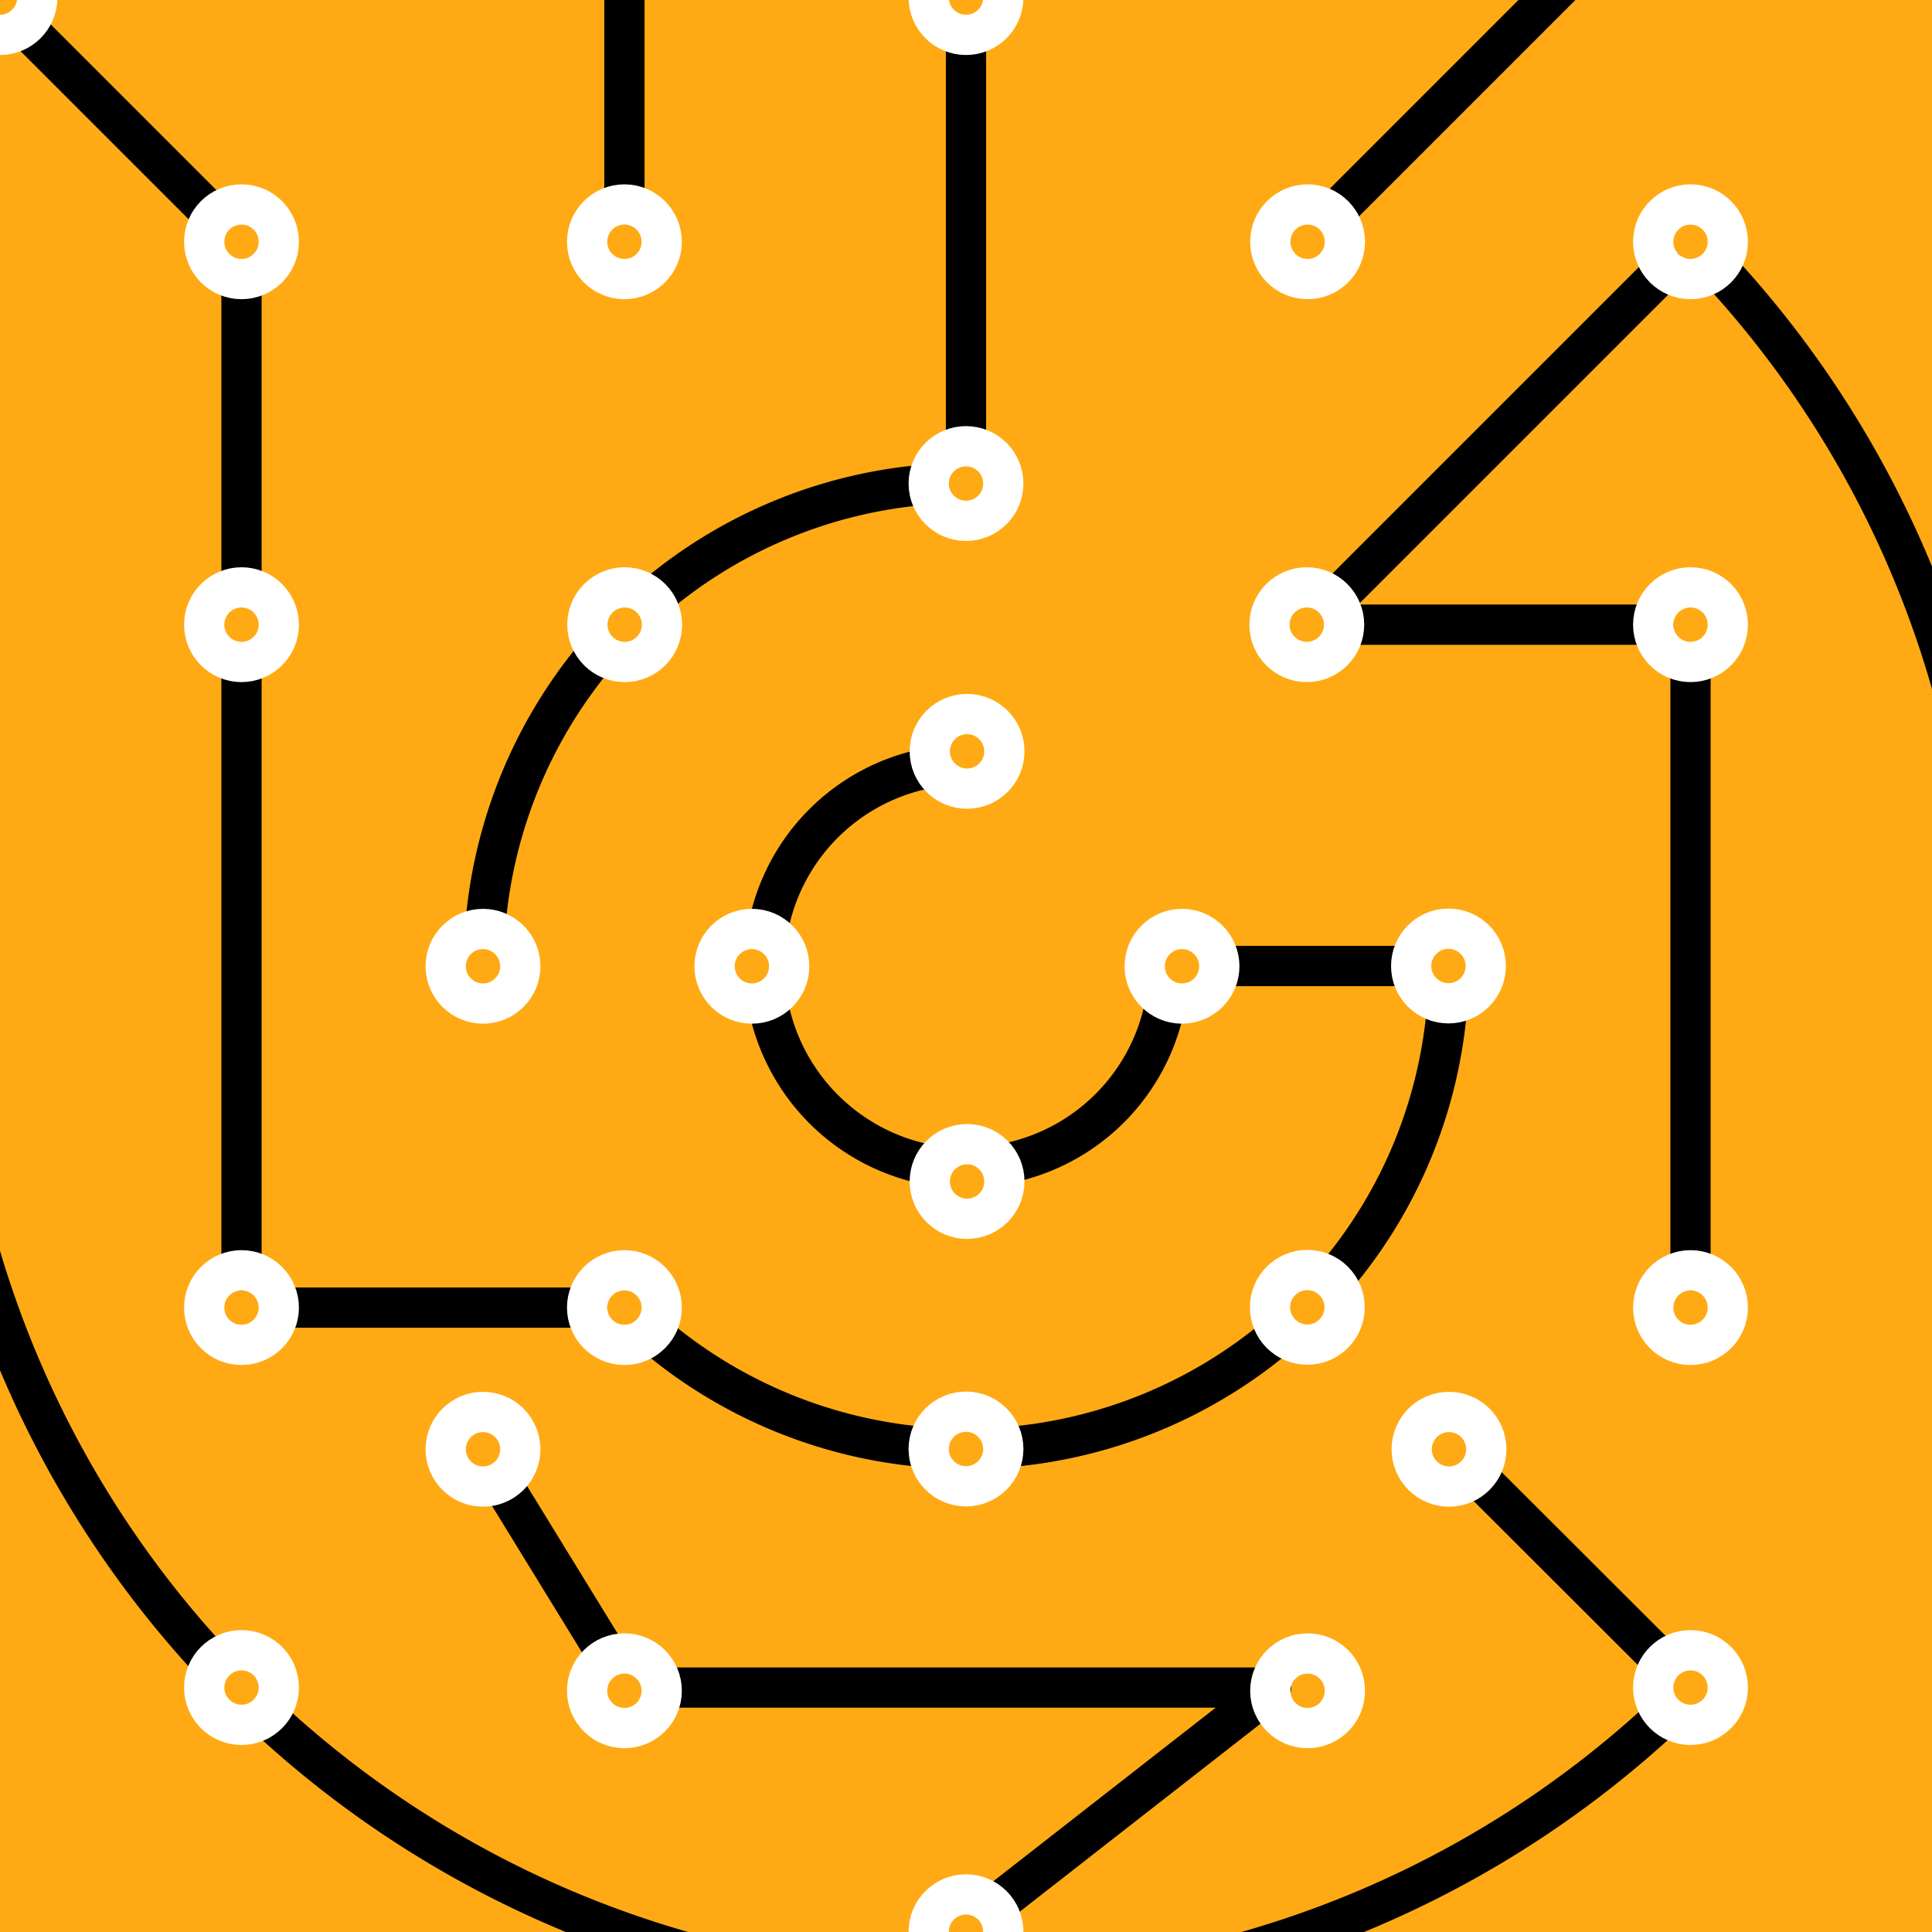 <svg xmlns="http://www.w3.org/2000/svg" xmlns:xlink="http://www.w3.org/1999/xlink" viewBox="0 0 72 72"><defs><style>.cls-1,.cls-4,.cls-5{fill:none;}.cls-2{clip-path:url(#clip-path);}.cls-3{fill:#ffaa14;}.cls-4{stroke:#000;}.cls-4,.cls-5{stroke-linecap:round;stroke-linejoin:round;stroke-width:1.5px;}.cls-5{stroke:#fff;}</style><clipPath id="clip-path"><rect class="cls-1" width="72" height="72"/></clipPath></defs><g id="Calque_5" data-name="Calque 5"><g class="cls-2"><rect class="cls-3" width="72" height="72"/><line class="cls-4" x1="18.78" y1="55.41" x2="22.52" y2="61.5"/><path class="cls-4" d="M73.61,29.35A38.11,38.11,0,0,0,64.2,10.2"/><path class="cls-4" d="M10.28,64.29a38.14,38.14,0,0,0,19.14,9.34"/><path class="cls-4" d="M-1.7,42.67A38.13,38.13,0,0,0,7.85,61.89"/><path class="cls-4" d="M42.64,73.6a38.12,38.12,0,0,0,19-9.3"/><path class="cls-4" d="M22.1,24.56a18,18,0,0,0-4,9.8"/><path class="cls-4" d="M34.3,18.08a17.93,17.93,0,0,0-9.82,4.09"/><path class="cls-4" d="M49.74,47.62a17.82,17.82,0,0,0,4.17-9.89"/><path class="cls-4" d="M37.66,53.92a17.94,17.94,0,0,0,10-4.18"/><path class="cls-4" d="M24.48,49.83a17.94,17.94,0,0,0,9.68,4.07"/><path class="cls-4" d="M28.62,37.41a7.54,7.54,0,0,0,6,6"/><path class="cls-4" d="M34.47,28.65a7.5,7.5,0,0,0-5.83,5.86"/><path class="cls-4" d="M37.43,43.37a7.51,7.51,0,0,0,6-6"/><line class="cls-4" x1="9" y1="47.34" x2="9" y2="24.68"/><line class="cls-4" x1="9" y1="21.89" x2="9" y2="10.56"/><line class="cls-4" x1="21.88" y1="48.73" x2="10.86" y2="48.73"/><line class="cls-4" x1="63" y1="47.34" x2="63" y2="25.22"/><line class="cls-4" x1="23.27" y1="7.61" x2="23.27" y2="-14.51"/><line class="cls-4" x1="36" y1="16.23" x2="36" y2="1.31"/><line class="cls-4" x1="24.95" y1="62.89" x2="47.37" y2="62.89"/><line class="cls-4" x1="61.61" y1="23.28" x2="50.12" y2="23.28"/><line class="cls-4" x1="52.58" y1="36" x2="45.45" y2="36"/><line class="cls-4" x1="47.33" y1="63.01" x2="37.03" y2="71.05"/><line class="cls-4" x1="62.06" y1="10.03" x2="49.8" y2="22.29"/><line class="cls-4" x1="61.93" y1="61.88" x2="55.27" y2="55.23"/><line class="cls-4" x1="7.89" y1="7.97" x2="1.23" y2="1.31"/><line class="cls-4" x1="62.06" y1="-4.41" x2="49.8" y2="7.85"/><circle class="cls-5" cx="9" cy="48.73" r="1.39"/><circle class="cls-5" cx="63" cy="48.73" r="1.39"/><circle class="cls-5" cx="9" cy="23.28" r="1.39"/><circle class="cls-5" cx="63" cy="23.28" r="1.39"/><circle class="cls-5" cx="36" cy="54" r="1.39"/><circle class="cls-5" cx="53.98" cy="36" r="1.39"/><circle class="cls-5" cx="18" cy="36.01" r="1.39"/><circle class="cls-5" cx="18" cy="54.01" r="1.39"/><circle class="cls-5" cx="54" cy="54.01" r="1.39"/><circle class="cls-5" cx="36" cy="71.99" r="1.39"/><circle class="cls-5" cx="9" cy="62.89" r="1.39"/><circle class="cls-5" cx="63" cy="62.89" r="1.39"/><circle class="cls-5" cy="-0.09" r="1.39"/><circle class="cls-5" cx="36" cy="-0.09" r="1.39"/><circle class="cls-5" cx="9" cy="9.01" r="1.39"/><circle class="cls-5" cx="63" cy="9.01" r="1.39"/><circle class="cls-5" cx="36" cy="18.02" r="1.39"/><circle class="cls-5" cx="48.72" cy="48.72" r="1.39"/><circle class="cls-5" cx="48.7" cy="23.28" r="1.39"/><circle class="cls-5" cx="23.27" cy="48.73" r="1.39"/><circle class="cls-5" cx="23.28" cy="23.28" r="1.39"/><circle class="cls-5" cx="28.02" cy="36.01" r="1.39"/><circle class="cls-5" cx="44.05" cy="36.01" r="1.39"/><circle class="cls-5" cx="36.04" cy="44.03" r="1.39"/><circle class="cls-5" cx="36.04" cy="28" r="1.39"/><circle class="cls-5" cx="23.27" cy="9.01" r="1.39"/><circle class="cls-5" cx="23.27" cy="63.01" r="1.39"/><circle class="cls-5" cx="48.73" cy="9.01" r="1.39"/><circle class="cls-5" cx="48.73" cy="63.01" r="1.39"/><rect class="cls-1" width="18" height="18"/></g></g></svg>